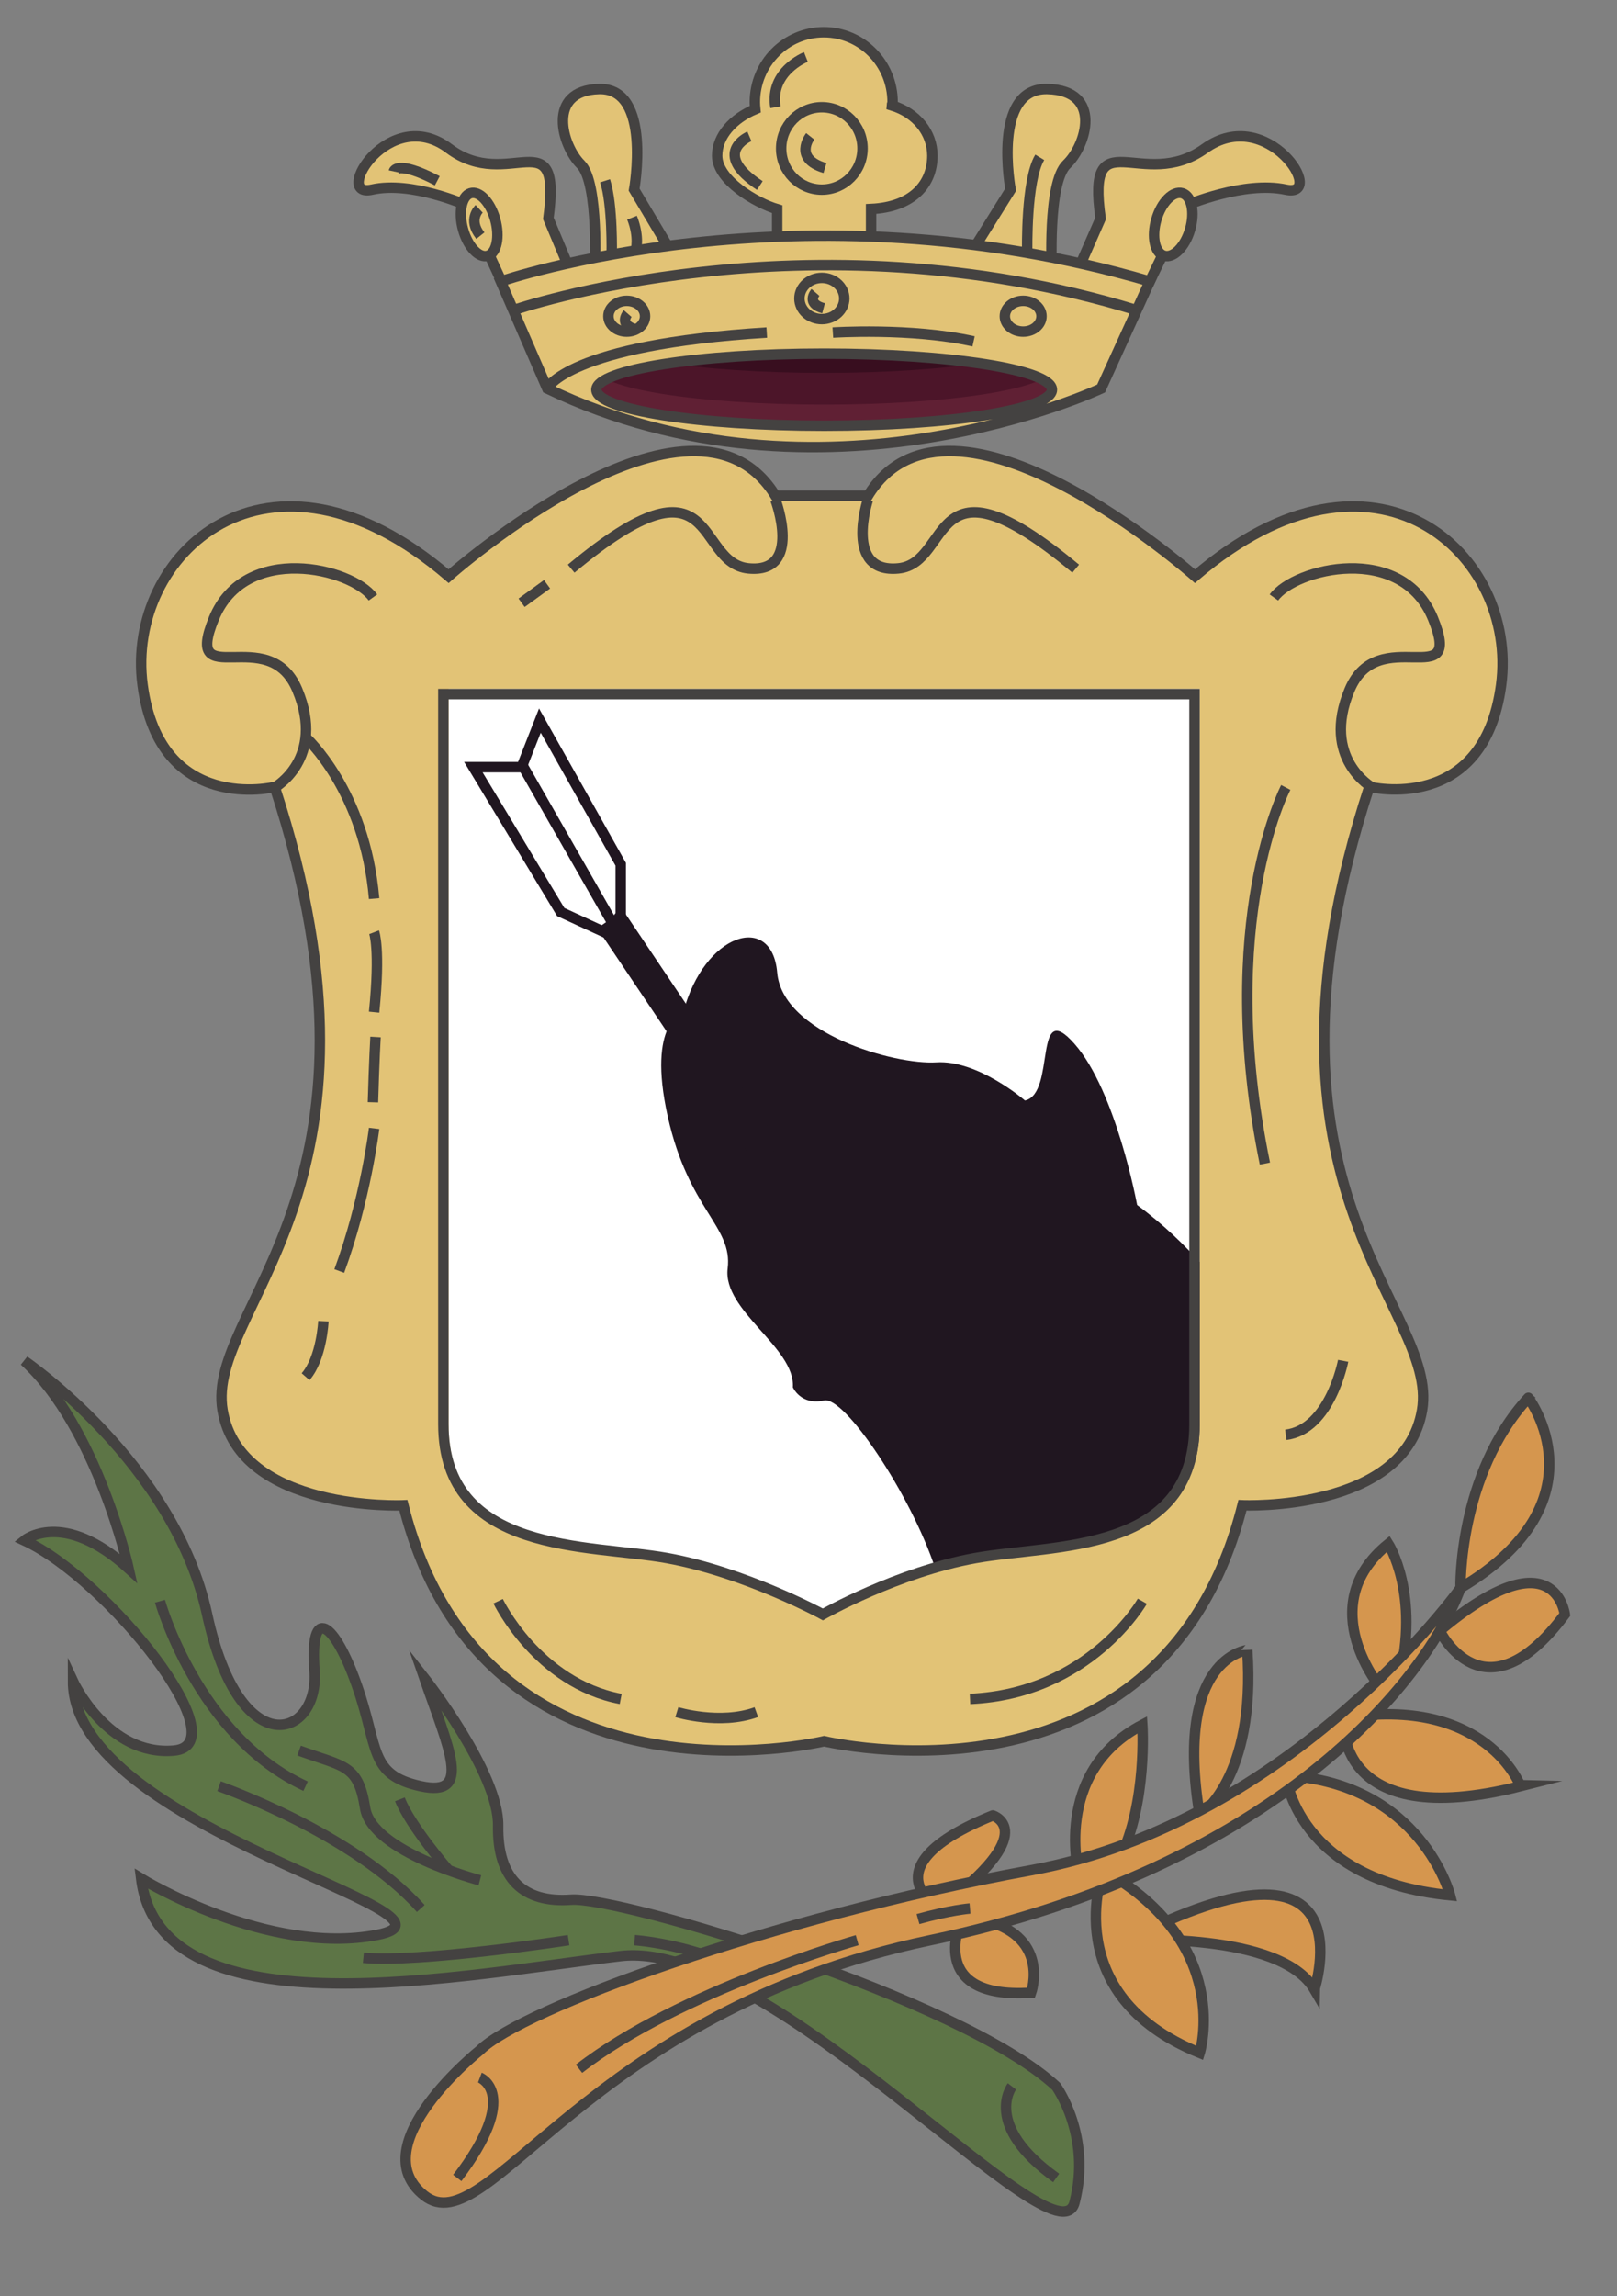 <?xml version="1.0" encoding="utf-8"?>
<!-- Generator: Adobe Illustrator 16.0.0, SVG Export Plug-In . SVG Version: 6.00 Build 0)  -->
<!DOCTYPE svg PUBLIC "-//W3C//DTD SVG 1.1//EN" "http://www.w3.org/Graphics/SVG/1.1/DTD/svg11.dtd">
<svg version="1.1" id="Layer_1" xmlns="http://www.w3.org/2000/svg" xmlns:xlink="http://www.w3.org/1999/xlink" x="0px" y="0px"
	 width="155px" height="220px" viewBox="0 0 155 220" enable-background="new 0 0 155 220" xml:space="preserve">
<rect x="0" y="0" width="155" height="220" fill="#808080" stroke="none"/>
<g>
	<path fill="#E2C376" stroke="#444241" stroke-miterlimit="10" d="M114.544,55.201c0,0-23.349-20.701-31.349-7.701H79h-4.667
		c-8-13-31.333,7.701-31.333,7.701c-17.333-14.846-31-2.056-29.333,10.425s12.667,9.772,12.667,9.772
		c12.667,38.803-6.667,49.931-5,59.717c1.667,9.785,17.333,9.105,17.333,9.105C46.334,174.589,79,166.824,79,166.824
		s32.432,7.762,40.098-22.606c0,0,15.549,0.675,17.217-9.11c1.666-9.785-17.727-20.92-5.06-59.725c0,0,10.97,2.725,12.638-9.756
		C145.559,53.146,131.877,40.355,114.544,55.201z"/>
	<path fill="#FFFFFF" d="M79,66H43v70.454c0,12.483,13.69,11.472,21.185,12.821C71.681,150.627,79,154.675,79,154.675
		s7.318-4.048,14.814-5.397c7.494-1.352,21.186-0.338,21.186-12.822V66H79z"/>
	<polygon fill="#FFFFFF" stroke="#201620" stroke-miterlimit="10" points="50,73.5 45.375,73.5 53.75,87.378 58.125,89.395 
		59.5,87.668 59.5,82.804 51.75,69.041 	"/>
	<path fill="#201620" d="M115,136.454V120.92c-1.428-1.595-3.438-3.584-6-5.471c0,0-2-10.882-6-15.437
		c-4-4.556-1.75,4.778-4.75,5.426c0,0-4.5-3.908-8.5-3.654C85.75,102.037,75,99,74.5,93.18c-0.5-5.821-7-3.796-9,3.796
		c0,0-3.5,0.937-1.5,9.958s6.25,10.541,5.75,14.589c-0.5,4.05,6.5,7.593,6.25,11.389c0,0,0.75,1.771,3,1.266
		c1.945-0.438,8.291,8.969,10.654,16.103c1.35-0.398,2.752-0.748,4.16-1.003C101.311,147.926,115,148.938,115,136.454z"/>
	<polygon fill="#201620" points="74.899,109.774 72.418,111.482 57.255,88.93 59.735,87.222 	"/>
	<line fill="none" stroke="#201620" stroke-miterlimit="10" x1="50" y1="73.187" x2="59.5" y2="89.814"/>
	<path fill="none" stroke="#444241" stroke-miterlimit="10" d="M79,66.5H42.5v69.954c0,12.483,13.94,11.472,21.435,12.821
		c7.496,1.352,14.94,5.398,14.94,5.398s7.132-4.048,14.628-5.398c7.494-1.351,20.997-0.338,20.997-12.821V66.5H79z"/>
	<path fill="none" stroke="#444241" stroke-miterlimit="10" d="M26.333,75.446c0,0,4.917-2.765,2.167-9.345s-11,0.506-8-6.833
		s13.25-4.809,15.25-2.025"/>
	<path fill="none" stroke="#444241" stroke-miterlimit="10" d="M74.333,47.88c0,0,2.667,7.081-2.583,6.577
		c-5.25-0.503-2.75-11.845-17,0.026"/>
	<path fill="none" stroke="#444241" stroke-miterlimit="10" d="M131.529,75.446c0,0-4.916-2.765-2.166-9.345s11,0.506,8-6.833
		s-13.25-4.809-15.25-2.025"/>
	<path fill="none" stroke="#444241" stroke-miterlimit="10" d="M83.195,47.88c0,0-2.332,7.081,2.918,6.577
		c5.25-0.503,2.75-11.845,17,0.026"/>
	<path fill="none" stroke="#444241" stroke-miterlimit="10" d="M35.861,108.11c0,0-0.818,6.833-3.34,13.666"/>
	<path fill="none" stroke="#444241" stroke-miterlimit="10" d="M31,126.584c0,0-0.163,3.543-1.707,5.314"/>
	<path fill="none" stroke="#444241" stroke-miterlimit="10" d="M47.75,153.409c0,0,3.75,7.846,11.75,9.364"/>
	<path fill="none" stroke="#444241" stroke-miterlimit="10" d="M64.88,164.038c0,0,4.12,1.267,7.62,0"/>
	<line fill="none" stroke="#444241" stroke-miterlimit="10" x1="52.438" y1="55.979" x2="50" y2="57.75"/>
	<path fill="none" stroke="#444241" stroke-miterlimit="10" d="M123.25,75.446c0,0-6.75,12.836-2,36.037"/>
	<path fill="none" stroke="#444241" stroke-miterlimit="10" d="M128.75,130.38c0,0-1.25,6.58-5.5,7.086"/>
	<path fill="none" stroke="#444241" stroke-miterlimit="10" d="M29.293,70.638c0,0,5.679,5.08,6.568,15.456"/>
	<path fill="none" stroke="#444241" stroke-miterlimit="10" d="M35.861,89.316c0,0,0.611,1.585,0,7.659"/>
	<path fill="none" stroke="#444241" stroke-miterlimit="10" d="M35.997,99.352c0,0-0.133,2.215-0.247,6.257"/>
	<path fill="none" stroke="#444241" stroke-miterlimit="10" d="M109.5,153.409c0,0-5.034,8.856-16.518,9.364"/>
	<g>
		<path fill="#5D7546" stroke="#444241" stroke-miterlimit="10" d="M101.241,199.891c0,0,3.425,4.725,1.759,11.135
			c-1.666,6.412-29-25.307-43.5-23.618s-44.108,7.762-45.971-7.423c0,0,12.07,7.423,22.604,5.397C46.667,183.357,7,175.26,7,161.088
			c0,0,3.333,7.191,9.667,6.633s-6.333-16.418-14.333-20.13c0,0,3.667-3.06,10,2.688c0,0-3-13.488-10-19.898
			c0,0,14.373,9.784,17.52,24.295c3.147,14.512,10.773,11.813,10.293,5.4s1.903-4.725,4.045,1.35
			c2.142,6.073,1.142,8.617,6.142,9.707c5,1.092,2.666-3.633,0.333-10.382c0,0,7.167,9.11,7.083,14.172
			c-0.083,5.062,2.417,7.425,7,7.086C59.333,181.671,92.148,191.455,101.241,199.891z"/>
		<path fill="none" stroke="#444241" stroke-miterlimit="10" d="M97,199.893c0,0-2.852,3.713,4.241,8.773"/>
		<path fill="none" stroke="#444241" stroke-miterlimit="10" d="M21,171.132c0,0,12.833,4.464,19.333,11.718"/>
		<path fill="none" stroke="#444241" stroke-miterlimit="10" d="M15.333,153.409c0,0,3.587,12.923,13.96,17.723"/>
		<path fill="none" stroke="#444241" stroke-miterlimit="10" d="M46,180.15c0,0-10.333-2.7-11-6.918
			c-0.667-4.217-2-3.938-6.333-5.512"/>
		<path fill="none" stroke="#444241" stroke-miterlimit="10" d="M43,179.186c0,0-3.668-4.228-4.667-6.795"/>
		<path fill="none" stroke="#444241" stroke-miterlimit="10" d="M54.5,185.886c0,0-14.333,2.194-19.667,1.688"/>
		<path fill="none" stroke="#444241" stroke-miterlimit="10" d="M60.833,185.886c0,0,7.667,0.507,13.167,4.726"/>
	</g>
	<path fill="#D5964E" stroke="#444241" stroke-miterlimit="10" d="M138.01,156.24c0,0,4.24,8.811,11.99-1.565
		C150,154.675,149.093,146.952,138.01,156.24z"/>
	<path fill="#D5964E" stroke="#444241" stroke-miterlimit="10" d="M128.75,164.602c0,0-1,11.094,17,6.53
		C145.75,171.132,142.5,162.38,128.75,164.602z"/>
	<path fill="#D5964E" stroke="#444241" stroke-miterlimit="10" d="M123.25,170.111c0,0,1,10.035,15.75,11.472
		C139,181.583,136.25,170.871,123.25,170.111z"/>
	<path fill="#D5964E" stroke="#444241" stroke-miterlimit="10" d="M108,185.886c0,0,14.75-0.843,18,4.726
		C126,190.609,131.5,173.823,108,185.886z"/>
	<path fill="#D5964E" stroke="#444241" stroke-miterlimit="10" d="M105.75,179.186c0,0-4.5,11.932,9.25,17.498
		C115,196.684,118.25,186.234,105.75,179.186z"/>
	<path fill="#D5964E" stroke="#444241" stroke-miterlimit="10" d="M115,173.936c0,0,5.424-3.473,4.557-15.845
		C119.557,158.091,112.5,158.779,115,173.936z"/>
	<path fill="#D5964E" stroke="#444241" stroke-miterlimit="10" d="M90,182.85c0,0-7-3.994,5.166-8.914
		C95.166,173.936,100,175.426,90,182.85z"/>
	<path fill="#E2C376" stroke="#444241" stroke-miterlimit="10" d="M64.578,24.542l-3.792-6.371c0,0,1.746-9.769-3.356-9.642
		c-5.104,0.126-3.554,5.441-1.767,7.212c1.787,1.771,1.351,10.376,1.351,10.376L64.578,24.542z"/>
	<path fill="#E2C376" stroke="#444241" stroke-miterlimit="10" d="M48.072,26.957L44.7,19.664c0,0-5.243-2.353-9.056-1.493
		c-3.813,0.86,1.668-8.25,7.388-3.948c5.719,4.302,10.843-3.037,9.533,6.707l2.275,5.441L48.072,26.957z"/>
	<path fill="#E2C376" stroke="#444241" stroke-miterlimit="10" d="M44.389,21.992c0.461,1.654,1.524,2.777,2.374,2.51
		c0.85-0.267,1.166-1.824,0.705-3.478c-0.462-1.654-1.525-2.777-2.374-2.51C44.244,18.782,43.929,20.338,44.389,21.992z"/>
	<path fill="#E2C376" stroke="#444241" stroke-miterlimit="10" d="M92.896,24.542l3.979-6.371c0,0-1.832-9.769,3.521-9.642
		c5.353,0.127,3.729,5.441,1.854,7.212c-1.875,1.771-1.416,10.376-1.416,10.376L92.896,24.542z"/>
	<path fill="#E2C376" stroke="#444241" stroke-miterlimit="10" d="M110.213,26.957l3.537-7.293c0,0,5.5-2.353,9.5-1.493
		c4,0.86-1.75-8.25-7.75-3.948c-6,4.302-11.375-3.037-10,6.707l-2.387,5.441L110.213,26.957z"/>
	<path fill="#E2C376" stroke="#444241" stroke-miterlimit="10" d="M89.375,14.918c0-2.222-1.551-4.108-3.891-4.819
		c0.004-0.102,0.078-0.203,0.078-0.306c0-3.704-2.937-6.707-6.595-6.707c-3.659,0-6.609,3.003-6.609,6.707
		c0,0.224,0.02,0.446,0.041,0.665c-2.108,0.88-3.654,2.546-3.654,4.46c0,2.364,3.754,4.533,5.754,5.125V38.5h9V20.024
		C87.5,19.834,89.375,17.624,89.375,14.918z"/>
	<ellipse fill="#602034" cx="79" cy="37.335" rx="24.113" ry="3.813"/>
	<ellipse fill="#4C1529" cx="79" cy="35.311" rx="21.834" ry="3.453"/>
	<ellipse fill="#380E1F" cx="79" cy="32.274" rx="21.834" ry="3.452"/>
	<path fill="#E2C376" stroke="#444241" stroke-miterlimit="10" d="M48,26.957l4.454,10.266c26.287,12.629,53.093,0,53.093,0
		l4.666-10.266C76.592,17.104,48,26.957,48,26.957z M79,40.788c-12.059,0-21.833-1.546-21.833-3.453
		c0-1.906,9.775-3.452,21.833-3.452c12.059,0,21.834,1.546,21.834,3.452C100.834,39.242,91.059,40.788,79,40.788z"/>
	<path fill="none" stroke="#444241" stroke-miterlimit="10" d="M49.199,29.719c0,0,28.048-9.725,59.758,0"/>
	<path fill="none" stroke="#444241" stroke-miterlimit="10" d="M52.454,37.222c0,0,1.879-4.176,21.046-5.363"/>
	<path fill="none" stroke="#444241" stroke-miterlimit="10" d="M79.834,31.859c0,0,7.48-0.493,13.49,0.847"/>
	<ellipse fill="#E2C376" stroke="#444241" stroke-miterlimit="10" cx="78.779" cy="14.222" rx="3.9" ry="3.948"/>
	<path fill="#E2C376" stroke="#444241" stroke-miterlimit="10" d="M114.076,21.992c-0.483,1.654-1.6,2.777-2.49,2.51
		c-0.893-0.267-1.223-1.824-0.738-3.478c0.482-1.654,1.598-2.777,2.489-2.51C114.229,18.782,114.561,20.338,114.076,21.992z"/>
	<path fill="none" stroke="#444241" stroke-miterlimit="10" d="M58.635,24.392c0,0,0.115-4.739-0.635-7.07"/>
	<path fill="none" stroke="#444241" stroke-miterlimit="10" d="M60.941,24.002c0,0,0.393-1.245-0.357-3.146"/>
	<path fill="none" stroke="#444241" stroke-miterlimit="10" d="M98.465,24.002c0,0-0.131-6.734,1.202-8.927"/>
	<path fill="none" stroke="#444241" stroke-miterlimit="10" d="M77.25,5.459c0,0-3.496,1.364-2.917,4.815"/>
	<path fill="none" stroke="#444241" stroke-miterlimit="10" d="M71.833,13.063c0,0-3.75,1.591,1,4.712"/>
	<path fill="none" stroke="#444241" stroke-miterlimit="10" d="M37.75,16.425c0,0,0.25-1.159,4.167,0.896"/>
	<path fill="none" stroke="#444241" stroke-miterlimit="10" d="M77.667,13.063c0,0-1.678,2.121,1.411,3.037"/>
	<ellipse fill="#E2C376" stroke="#444241" stroke-miterlimit="10" cx="78.779" cy="28.597" rx="2.15" ry="1.974"/>
	<path fill="none" stroke="#444241" stroke-miterlimit="10" d="M78.166,28.017c0,0-0.925,1.061,0.777,1.519"/>
	<ellipse fill="#E2C376" stroke="#444241" stroke-miterlimit="10" cx="60.077" cy="30.296" rx="1.756" ry="1.474"/>
	<ellipse fill="#E2C376" stroke="#444241" stroke-miterlimit="10" cx="98.077" cy="30.296" rx="1.757" ry="1.474"/>
	<path fill="none" stroke="#444241" stroke-miterlimit="10" d="M60.166,30.041c0,0-0.925,1.061,0.778,1.519"/>
	<path fill="none" stroke="#444241" stroke-miterlimit="10" d="M45.929,20.009c0,0-1.105,1.035,0.119,2.568"/>
	<path fill="#D5964E" stroke="#444241" stroke-miterlimit="10" d="M132.5,161.913c0,0-6.834-8,0.583-14c0,0,3.083,4.833,1,13
		L132.5,161.913z"/>
	<path fill="#D5964E" stroke="#444241" stroke-miterlimit="10" d="M92.165,183.864c0,0-3.574,7.724,6.672,7.056
		c0,0,1.996-5.61-5.004-7.056H92.165z"/>
	<path fill="#D5964E" stroke="#444241" stroke-miterlimit="10" d="M103.457,179.752c0,0-2.707-9.917,6.043-14.5
		c0,0,0.499,7.416-2.167,12.833L103.457,179.752z"/>
	<path fill="#D5964E" stroke="#444241" stroke-miterlimit="10" d="M46,196.432c0,0-11.416,9.109-5.333,13.918
		c6.083,4.81,15.466-17.547,48.524-24.464c33.059-6.915,47.559-24.884,50.809-33.741c0,0-16.075,22.449-41.162,27.041
		C73.75,183.777,50.013,192.466,46,196.432z"/>
	<path fill="none" stroke="#444241" stroke-miterlimit="10" d="M46,199.048c0,0,4,1.522-2.167,9.618"/>
	<path fill="none" stroke="#444241" stroke-miterlimit="10" d="M82.166,185.886c0,0-16.984,4.808-26.666,12.318"/>
	<path fill="none" stroke="#444241" stroke-miterlimit="10" d="M92.982,182.85c0,0-1.99,0.17-4.986,1.015"/>
	<path fill="#D5964E" stroke="#444241" stroke-miterlimit="10" d="M140,152.145c0,0-0.25-10.881,6.5-18.222
		C146.5,133.923,154,143.793,140,152.145z"/>
</g>
</svg>
